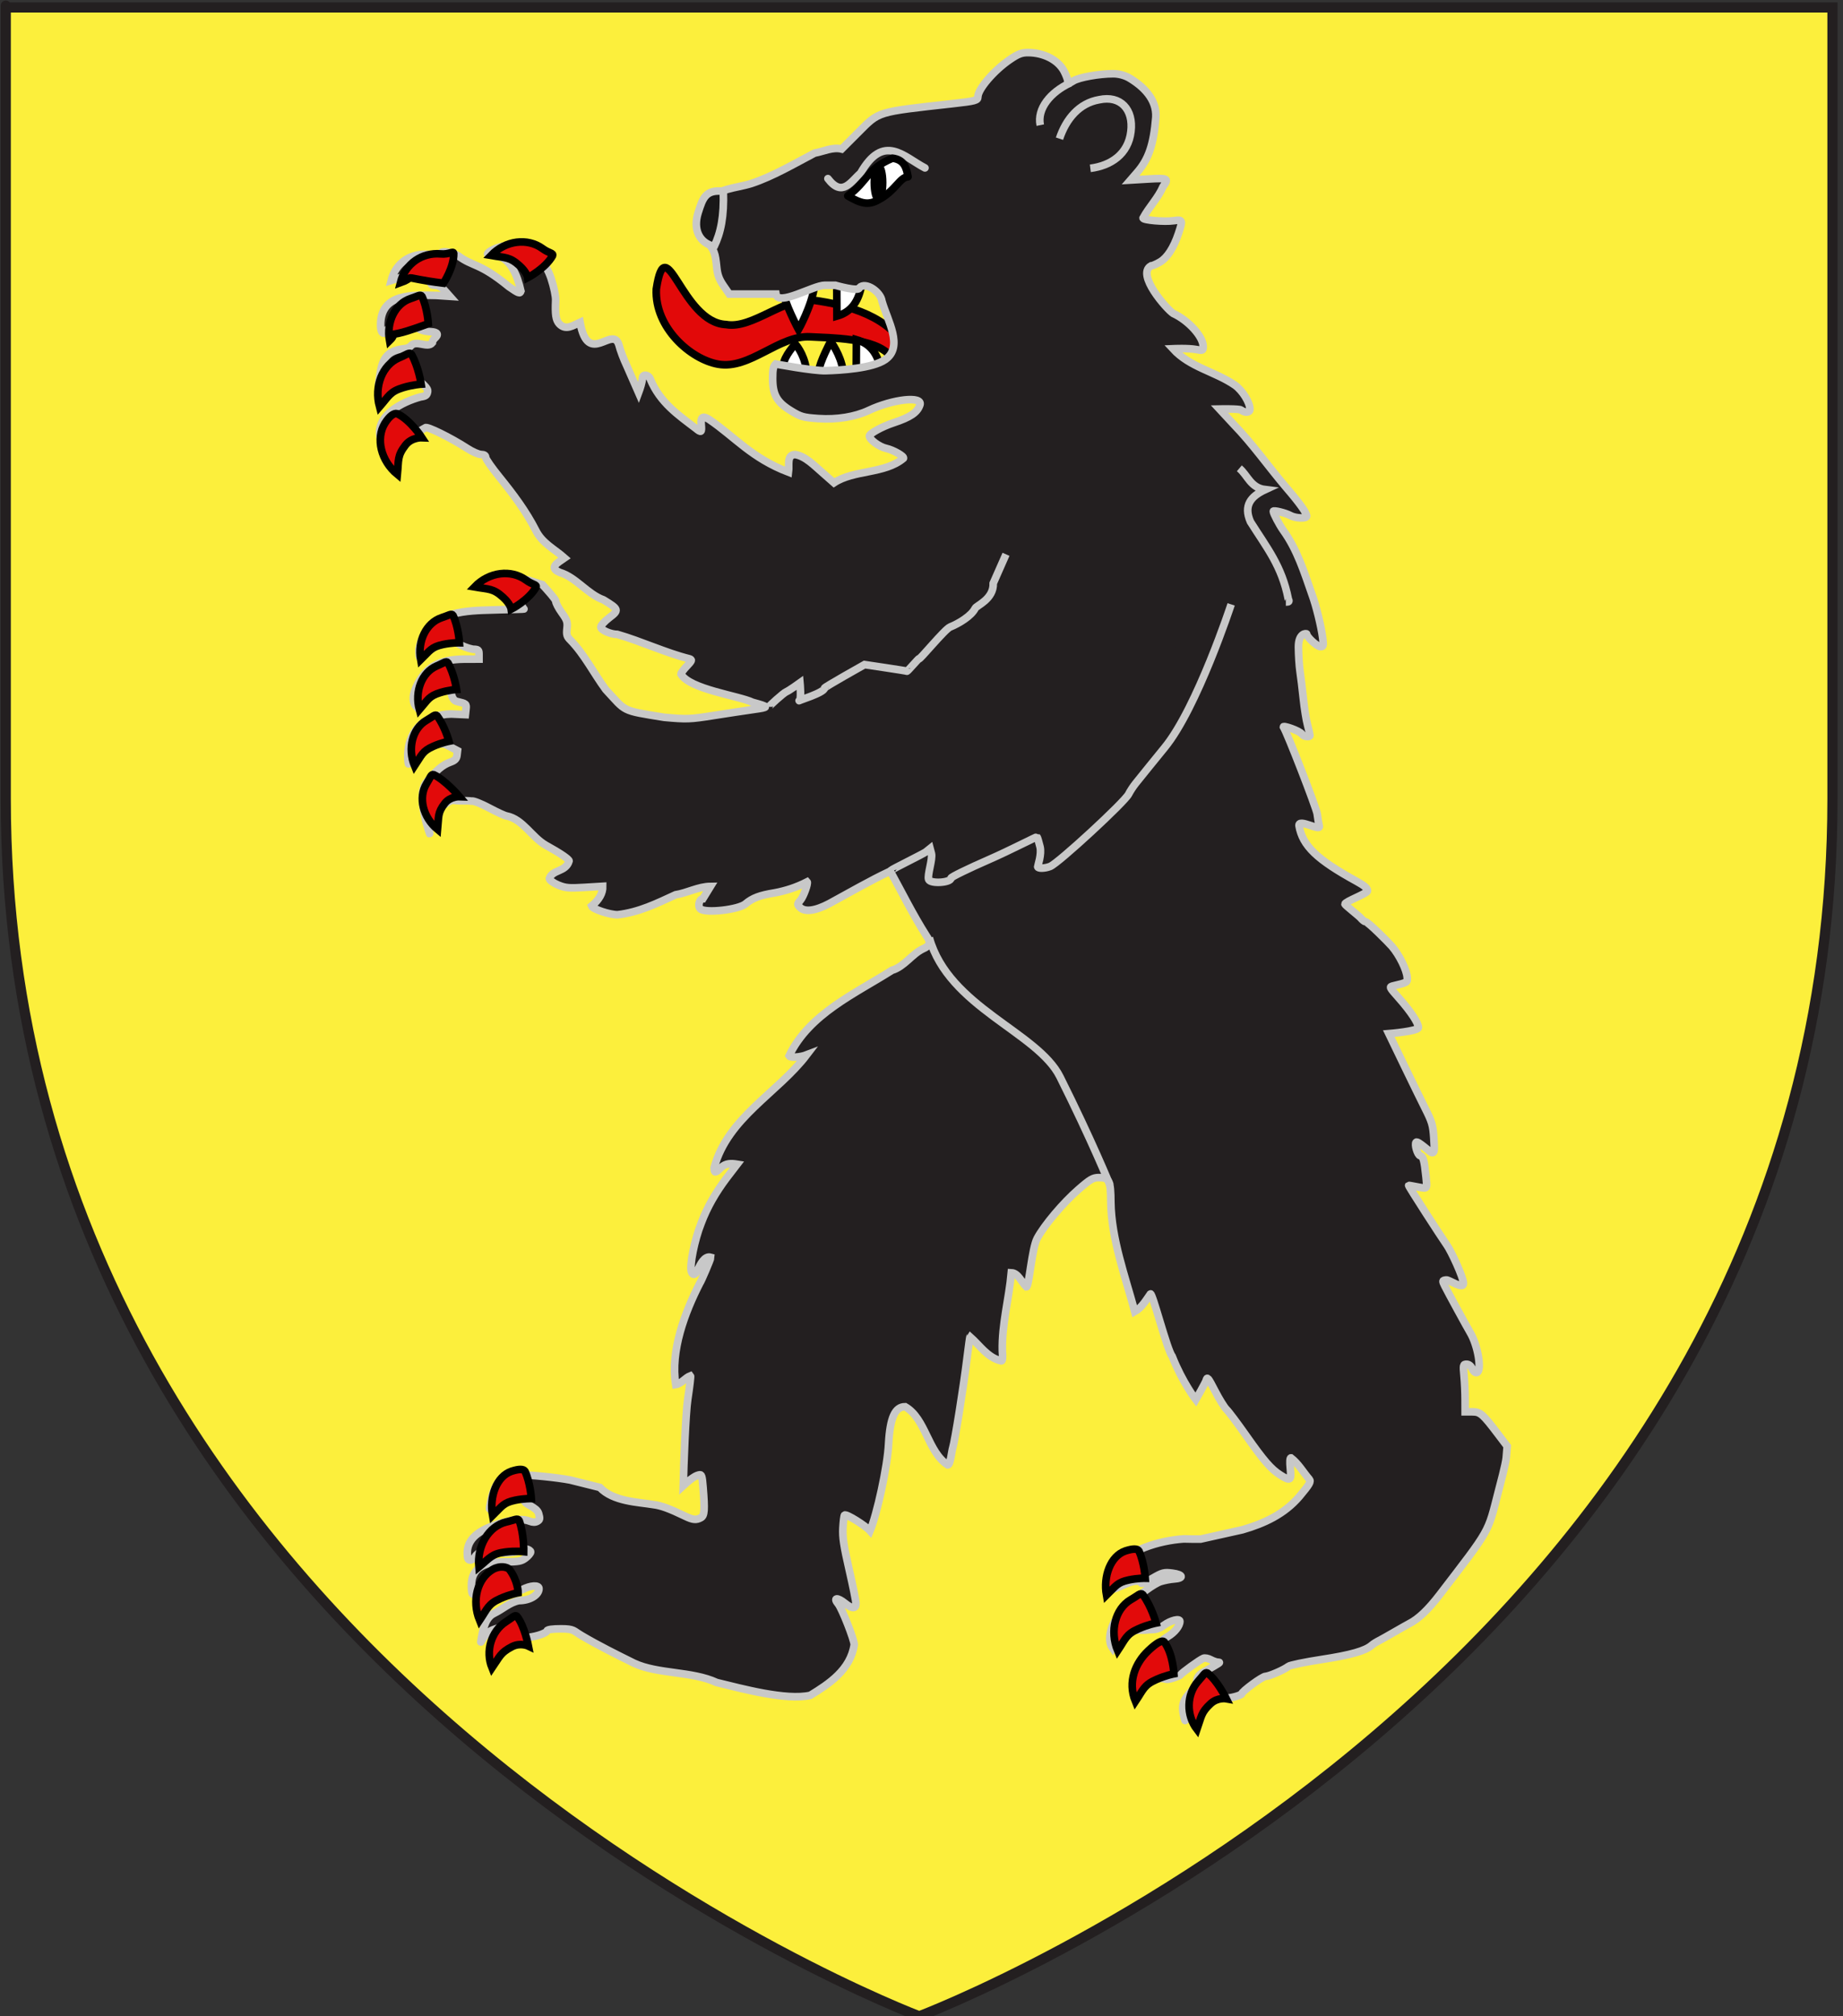<?xml version="1.0" encoding="utf-8"?>
<!-- Generator: Adobe Illustrator 15.1.0, SVG Export Plug-In . SVG Version: 6.00 Build 0)  -->
<!DOCTYPE svg PUBLIC "-//W3C//DTD SVG 1.1//EN" "http://www.w3.org/Graphics/SVG/1.1/DTD/svg11.dtd">
<svg version="1.1" id="Layer_1" xmlns="http://www.w3.org/2000/svg" xmlns:xlink="http://www.w3.org/1999/xlink" x="0px" y="0px"
	 width="181.417px" height="198.426px" viewBox="0 -5.669 181.417 198.426" enable-background="new 0 -5.669 181.417 198.426"
	 xml:space="preserve">
<rect x="0" y="-5.669" width="181.417" height="198.426" fill="#333333" stroke="none"/>
<path id="Fond" fill="#FCEF3C" stroke="#231F20" d="M90.486,192.756c0,0-89.919-33.832-89.919-119.812c0-85.982,0-77.879,0-77.879
	h179.812v77.879C180.385,158.924,90.486,192.756,90.486,192.756z"/>
<g id="Ours">
	<g id="g2390">
		<path id="Langue" fill="#E20909" stroke="#000000" stroke-width="0.75" d="M89.348,28.906c-1.693-3.451-5.846-4.548-9.285-5.029
			c-2.784-0.39-5.986,2.868-8.592,2.394c-4.403-0.187-5.903-9.741-6.866-3.49c-0.178,3.796,3.382,6.912,6.083,7.389
			c3.133,0.558,5.972-2.874,9.081-2.69c1.934,0.114,6.404,0.068,7.88,1.892C88.151,29.96,88.799,28.957,89.348,28.906z"/>
		<g id="Dents">
			<path id="path2175_5_" fill="#FFFFFF" stroke="#000000" stroke-width="0.75" stroke-miterlimit="10" d="M84.772,22.598
				c-0.329,1.462-0.997,2.447-2.39,2.843l-0.013-3.001"/>
			<path id="path2175_3_" fill="#FFFFFF" stroke="#000000" stroke-width="0.75" stroke-miterlimit="10" d="M84.286,30.76
				l0.013-3.001c1.393,0.396,2.061,1.381,2.39,2.843"/>
			<path id="path2175_2_" fill="#FFFFFF" stroke="#000000" stroke-width="0.75" stroke-miterlimit="10" d="M77.111,30.241
				c0.076-0.882,1.177-2.054,1.177-2.054s0.849,0.926,1.068,2.43"/>
			<path id="path2175_1_" fill="#FFFFFF" stroke="#000000" stroke-width="0.75" stroke-miterlimit="10" d="M80.587,30.876
				c0.075-0.882,1.177-2.949,1.177-2.949s0.985,1.301,1.204,2.806"/>
			<path id="path2175_6_" fill="#FFFFFF" stroke="#000000" stroke-width="0.75" stroke-miterlimit="10" d="M80.167,22.534
				c-0.284,1.955-1.565,4.229-1.565,4.229s-1.432-2.688-1.53-3.834"/>
		</g>
		<path id="path2175_4_" fill="#231F20" stroke="#C8C8C8" stroke-width="0.75" stroke-miterlimit="10" d="M122.301,144.877
			c2.131-0.615,4.109-1.523,5.602-3.268c1.037-1.242,1.164-1.468,0.975-1.705c-0.602-0.695-1.074-1.548-1.805-2.101
			c-0.102,0-0.121,0.397-0.061,1.041c0.119,1.203,0.01,1.276-0.975,0.649c-0.918-0.584-1.605-1.373-3.355-3.858
			c-0.873-1.24-1.75-2.41-1.951-2.597c-0.199-0.188-0.707-1.006-1.127-1.819c-0.686-1.328-0.771-1.435-0.875-1.047
			c-0.061,0.235-1.02,1.899-1.02,1.899s-1.322-1.711-2.32-4.252c-0.504-0.608-1.945-6.305-2.145-6.151
			c-0.453,0.639-0.84,1.334-1.543,1.733c-0.932-3.449-2.299-7.119-2.355-10.756c-0.016-2.148-0.152-2.432-1.178-2.424
			c-0.584,0.004-0.846,0.154-2.012,1.17c-1.518,1.32-3.373,3.52-4.061,4.811c-0.529,0.994-0.801,4.771-1.059,4.771
			c-0.492-0.471-0.811-1.359-1.486-1.387c-0.229,2.561-0.947,5.09-0.885,7.676c0.057,0.658,0.021,0.998-0.096,0.998
			c-1.365-0.312-2.1-1.512-3.086-2.377c-0.021,0.023-0.158,1.018-0.305,2.207c-0.34,2.777-1.189,8.088-1.398,8.74
			c-0.092,0.274-0.229,1.666-0.484,1.666c-1.985-1.283-2.153-4.545-4.194-5.726c-1.001,0-1.485,1.066-1.63,3.609
			c-0.11,2.336-1.168,7.045-1.825,8.604c-0.417-0.479-2.354-1.715-2.516-1.543c-0.052,0.055-0.123,0.623-0.157,1.262
			c-0.049,0.925,0.077,1.763,0.611,4.088c0.37,1.609,0.673,3.111,0.673,3.341c0,0.545-0.391,0.537-1.082-0.021
			c-0.759-0.609-1.188-0.562-0.664,0.073c0.369,0.449,1.582,3.535,1.573,4.007c-0.369,2.467-2.469,3.844-4.32,4.981
			c-2.382,0.539-6.778-0.67-9.22-1.263c-2.437-1.131-5.788-0.807-8.127-1.896c-1.765-0.875-3.472-1.715-5.191-2.731
			c-0.789-0.463-0.697-0.654-1.999-0.654c-0.854,0-1.345,0.07-1.385,0.199c-0.087,0.276-1.377,0.662-2.229,0.666
			c-0.765,0.002-1.513-0.402-1.513-0.822c0-0.43-1.62-0.127-2.144,0.4c-0.626,0.633-0.711,1.282-0.572,0.506
			c0.188-1.058,0.441-2.076,1.232-2.463c0.838-0.402,1.565-1.099,2.479-1.265c1.062-0.004,1.96-0.545,1.96-1.182
			c0-0.378-0.865-0.318-1.649,0.106c-1.589,0.236-0.965,0.086-2.092-0.227c-0.168-0.256-0.149-0.34-0.942-0.287
			c-0.761,0.051-0.959,0.139-1.315,0.586c-0.504,0.633-0.652,0.525-0.652-0.475c0-1.601,1.029-2.318,3.332-2.332
			c1.304-0.006,1.596-0.062,2.012-0.387c0.268-0.209,0.486-0.476,0.486-0.589c0-0.247-0.788-0.44-0.861-0.209
			c-0.028,0.089-0.515,0.205-1.082,0.259c-0.956,0.092-1.038,0.071-1.124-0.271c-0.062-0.252-0.222-0.373-0.49-0.373
			c-0.528,0-1.649,0.617-1.903,1.045c-0.112,0.189-0.332,0.344-0.491,0.344c-0.233,0-0.289-0.15-0.289-0.779
			c0.057-1.627,1.7-2.317,3.015-2.766c1.552-0.475,2.447-0.553,3.143-0.271c0.285,0.113,0.535,0.115,0.735,0.003
			c0.261-0.146,0.28-0.255,0.13-0.769c-0.19-0.654-1.352-0.834-1.446-1.332c-0.092-0.488-1.072-0.529-1.509-0.438
			c-0.265,0.057-0.785,0.375-1.155,0.711c-0.9,0.812-0.769,0.809-0.621-0.027c0.159-0.895,0.538-2.035,1.238-2.389
			c0.33-0.164,1.038-0.307,1.608-0.32c0.94-0.023,3.751,0.26,4.994,0.504l2.916,0.728c1.313,1.396,3.769,1.438,5.285,1.692
			c0.754,0.094,1.574,0.394,3.113,1.137c0.77,0.371,1.101,0.402,1.554,0.146c0.354-0.201,0.393-0.736,0.212-2.982
			c-0.091-1.139-0.141-1.295-0.397-1.225c-0.161,0.045-0.489,0.08-1.556,1.064c0.047-1.998,0.232-7.127,0.446-8.527
			c0.187-1.221,0.308-2.252,0.269-2.295c-0.532,0.205-0.88,0.775-1.456,0.865c-0.536-3.312,0.897-7.092,2.357-9.945
			c0.15-0.191,1.099-2.42,1.099-2.578c-0.628-0.176-1.039,0.717-1.278,1.209c-0.212,0.527-0.486,0.621-0.633,0.215
			c-0.208-0.572,0.31-3.146,0.958-4.77c0.603-1.617,1.462-3.064,2.48-4.424l1.064-1.387c-0.607-0.099-1.107-0.109-1.594,0.334
			c-0.551,0.559-0.668,0.561-0.668,0.004c1.34-4.935,6.252-7.353,9.114-11.107c-0.659,0.255-1.622,0.308-1.739,0.107
			c1.973-4.136,6.506-6.126,10.123-8.423c1.213-0.358,1.956-1.59,3.04-2.108c0.725-0.306,0.815-0.647,0.346-1.297
			c-1.303-2.043-2.38-4.227-3.546-6.354c-2.046,0.962-4.013,2.11-6.005,3.19c-1.392,0.734-2.426,0.865-2.899,0.364
			c-0.27-0.284-0.266-0.32,0.061-0.693c0.292-0.334,0.78-1.674,0.656-1.804c-1.026,0.527-2.088,0.875-3.217,1.085
			c-1.441,0.229-2.173,0.507-2.845,1.079c-0.672,0.573-3.906,0.94-4.436,0.504c-0.301-0.249-0.126-0.995,0.236-1.004l0.747-1.216
			c-1.203,0.013-2.27,0.638-3.436,0.823c-1.863,0.855-3.578,1.716-5.703,1.963c-0.791,0.005-2.452-0.551-2.564-0.854
			c0.749-0.622,1.112-1.271,1.097-1.944l-1.779,0.107c-1.538,0.094-1.892,0.062-2.601-0.231c-0.459-0.19-0.846-0.47-0.876-0.634
			c0.3-0.914,1.625-0.631,1.944-1.734c0-0.177-0.877-0.77-2.299-1.555c-1.375-0.786-2.24-2.544-3.839-2.874
			c-0.133,0-0.905-0.353-1.713-0.782c-0.818-0.437-1.583-0.736-1.726-0.68c-0.691-0.081-0.891,0.023-1.801-0.081
			c-0.467-0.062-1.502,0.927-1.724,1.189c-0.483,0.462-0.738,1.662-0.614,2.078c0.166,0.55-1.427-3.675-0.346-5.021
			c1.032-1.244,1.599-1.722,2.378-2.004c0.457-0.165,0.611-0.323,0.651-0.671l0.052-0.454l-1.259-0.66
			c-3.051-0.188-2.469,0.792-3.202,1.312c-0.401,0-0.329,1.327-0.43,0.186c-0.117-2.798,1.654-4.4,4.275-4.448l1.39,0.062
			l0.059-0.536c0.058-0.523,0.038-0.542-0.886-0.758c-0.52-0.122-0.527-0.815-0.631-0.947c-0.697-0.524-2.956,0.164-3.366,1.479
			c-0.332-0.353-0.445-0.969-0.046-1.885c1.002-2.252,2.563-2.774,4.691-2.812l1.52-0.005l-0.001-0.479
			c0-0.432-0.058-0.479-0.606-0.49c-0.516-0.102-1.065-0.319-1.527-0.594c-1.17-0.531-2.743,0.689-3.712,1.389
			c-0.036,0-0.064-0.371-0.063-0.824c0.649-3.295,3.645-3.702,6.264-3.808c2.467-0.089,4.419-0.087,4.033-0.143
			c-0.492-0.862-0.616-1.23-1.56-1.684c-0.448,0.122-1.183-0.482-1.231-0.533c1.314-0.574,1.749-0.617,3.114-0.645l1.525,0.479
			c0.446,0.492,1.32,1.453,1.32,1.628c0,0.175,0.266,0.688,0.591,1.138c0.517,0.717,0.583,0.912,0.514,1.555
			c-0.066,0.619-0.014,0.796,0.332,1.134c1.396,1.434,2.3,3.271,3.481,4.875c2.06,2.201,1.44,2.033,5.756,2.731
			c2.228,0.201,2.538,0.19,4.844-0.175c1.354-0.214,3.127-0.481,3.94-0.597c1.583-0.222,1.58-0.246-0.082-0.705
			c-1.374-0.653-6.202-1.275-7.055-2.782c0.003-0.096,0.263-0.445,0.58-0.778c0.502-0.528,0.538-0.62,0.282-0.713
			c-2.42-0.609-4.743-1.726-7.121-2.412c-0.659,0-1.629-0.429-1.629-0.72c0-0.159,0.375-0.574,0.833-0.922
			c0.982-0.746,0.956-0.828-0.571-1.755c-1.591-0.57-2.695-2.222-4.295-2.697c-1.132-0.475-0.221-0.951,0.462-1.427
			c-0.997-0.884-2.201-1.443-2.833-2.722c-0.971-1.906-2.234-3.574-3.564-5.223c-0.749-0.918-1.362-1.796-1.362-1.95
			c0-0.189-0.147-0.283-0.451-0.288c-0.249-0.004-0.858-0.271-1.355-0.593c-1.641-1.062-4.048-2.246-4.135-2.031
			c-0.578,0.293-0.852,0.648-2.104,0.666c-0.736-0.654-1.427,0.315-1.473,1.054c-0.004,0.428-0.078,0.563-0.304,0.563
			c-0.235,0-0.342-0.23-0.502-1.085c-0.748-2.396,2.179-3.772,3.917-4.243c0.533-0.076,0.639-0.162,0.695-0.562
			c0.064-0.461-1.372-1.346-1.435-1.6c-0.07-0.284-1.205,0.031-1.864,0.134c-0.421,0.066-0.965,0.301-1.223,0.528
			c-0.481,0.424-0.14,0.39-0.308,0.213c0.278-2.073,0.44-3.187,2.435-3.448c0.283,0,0.613-0.126,0.734-0.28
			c0.535-0.634,1.647,0.275,2.118-0.308c0-0.13,0.111-0.333,0.247-0.452c0.416-0.365,0.274-0.606-0.371-0.634
			c-0.914-0.041-1.518-0.339-1.518-0.75c0-0.308-0.106-0.352-0.837-0.352c-0.825,0-1.672,0.418-2.004,0.989
			c-0.29,0.496-0.607,0.239-0.607-0.492c-0.038-3.239,3.176-3.006,5.501-2.967l1.313,0.086l-0.482-0.543
			c-0.318-0.358-0.639-0.543-0.944-0.543c-0.333,0-0.461-0.086-0.461-0.31c0-0.246-0.236-0.355-1.157-0.535
			c-1.249-0.244-1.723,0.082-2.729,0.381c0.462-1.825,2.003-2.714,3.673-2.574c0.821,0.081,1.198,0.06,1.198-0.069
			c0-0.314,0.956-0.212,1.69,0.182c1.53,1.149,2.059,0.633,5.039,3.072c0.944,0.653,1.074,0.701,1.169,0.425
			c-0.369-1.621-0.975-2.961-2.114-3.428c-0.229,0-0.472-0.123-1.021-0.153c-0.661-0.036,1.025-1.054,2.363-0.902
			c2.106,0.234,3.192,1.628,3.736,3.219c0.279,0.848,0.473,1.769,0.457,2.167c-0.062,1.408,0.017,1.936,0.347,2.31
			c0.646,0.694,1.371,0.169,2.053-0.14c0.805,4.461,3.238,0.184,3.835,2.251c0.116,0.476,0.462,1.393,0.77,2.038l1.157,2.636
			c0.172-0.465,0.323-0.936,0.389-1.431c0-0.437,0.606-0.357,0.767,0.1c0.962,2.318,2.738,3.516,4.47,4.838
			c0.551,0.455,0.61,0.414,0.54-0.37c-0.067-0.741,0.147-0.89,0.753-0.521c2.576,1.746,4.17,3.797,7.839,5.206
			c0.093-0.676-0.211-1.712,0.652-1.736c1.006,0.155,1.92,1.118,2.688,1.781l1.136,1c1.979-1.301,4.984-0.854,6.84-2.411
			c0.11-0.189-0.998-0.823-1.711-0.979c-0.667-0.145-1.642-0.863-1.642-1.211c0-0.247,1.239-0.928,2.38-1.306
			c1.666-0.552,2.343-1.012,2.593-1.762c0.299-0.899-2.667-0.573-5.056,0.554c-1.326,0.626-3.137,0.919-4.914,0.796
			c-1.513-0.105-1.746-0.17-2.717-0.762c-1.386-0.845-1.806-1.58-1.809-3.18c-0.002-0.89,0.063-1.208,0.297-1.431
			c0,0,3.671,0.689,4.908,0.659c1.492-0.038,4.634-0.225,5.879-1.093c1.824-1.274,0.218-3.838-0.326-5.75
			c-0.109-0.891-1.595-1.958-2.222-1.323c0,0.442-2.375-0.24-2.375-0.24h-1.023c-1.142,0-4.614,2.113-4.812,0.867H71.79
			l-0.568-0.824c-0.422-0.612-0.593-1.069-0.667-1.778c-0.159-1.533-0.196-1.626-1.146-2.851c-0.869-1.121-0.725-2.942-0.047-3.519
			c1.369-1.506,2.984-1.405,4.607-1.916c2.127-0.705,4.211-1.939,6.212-2.987c0.89-0.164,1.78-0.622,2.67-0.403l1.608-1.608
			c2.129-2.129,1.744-2.011,9.333-2.86c2.215-0.248,2.463-0.314,2.465-0.659c0.002-0.763,1.572-2.598,3.137-3.667
			c0.82-0.56,1.168-0.695,1.789-0.695c1.562,0,2.982,0.731,3.559,1.833c0.195,0.375,0.361,0.816,0.369,0.98
			c0.014,0.275,0.055,0.272,0.549-0.031c0.561-0.347,2.543-0.701,3.918-0.701c0.51,0,1.074,0.141,1.508,0.372
			c1.4,0.815,2.801,2.115,2.689,3.925c-0.215,2.654-0.709,4.11-1.83,5.401l-0.662,0.764l1.766-0.104
			c1.914-0.112,2.027-0.054,1.438,0.745c-0.492,1.136-1.387,2.017-1.971,3.099c0,0.209,2.113,0.392,3.02,0.26
			c0.883-0.127,0.908-0.062,0.471,1.245c-0.473,1.413-1.104,2.396-1.812,2.813c-0.357,0.214-0.764,0.389-0.896,0.389
			c-1.49,0.834,1.562,4.275,2.18,4.677c1.5,0.685,2.955,2.285,2.955,3.251c0,0.41-0.029,0.425-0.697,0.3
			c-0.758-0.143-2.285-0.074-2.285-0.074c1.703,1.853,4.127,2.219,6.129,3.598c0.742,0.543,1.453,1.696,1.453,2.355
			c0,0.346-0.473,0.386-0.875,0.076c-0.172-0.134-2.123-0.096-2.123-0.096l1.389,1.5c1.893,1.949,3.459,4.203,5.223,6.272
			c1.271,1.476,1.973,2.456,1.973,2.766c0,0.268-1.094,0.225-1.615-0.062c-0.465-0.254-1.67-0.548-1.67-0.407
			c0,0.195,0.586,1.315,0.977,1.867c1.385,1.923,2.064,4.116,2.838,6.332c0.4,1.078,0.902,3.122,1.047,4.26
			c0.1,0.781,0.078,0.857-0.223,0.857c-0.314,0-1.354-0.955-1.354-1.246c0-0.078-0.82-0.124-0.809,1.29
			c0.006,0.786,0.074,1.859,0.154,2.386c0.078,0.523,0.227,1.733,0.326,2.688c0.098,0.955,0.289,2.134,0.42,2.618
			c0.129,0.485,0.232,0.936,0.232,0.998c0,0.207-0.637,0.119-0.77-0.105c-0.209-0.352-2.059-0.977-1.828-0.691
			c0.297,0.37,3.246,7.97,3.311,8.517c0.057,0.445,0.148,0.985,0.205,1.2c0.154,0.568-2.133-0.818-1.988-0.006
			c0.348,1.954,1.75,3.302,5.67,5.45c0.771,0.424,1.064,0.68,1.064,0.932c0,0.266-2.217,1.055-2.217,1.305
			c0,0.091,1.373,1.158,1.545,1.362c0.172,0.203,0.383,0.37,0.467,0.37c0.244,0,2.24,2.001,2.611,2.431
			c0.734,0.85,1.453,2.312,1.504,3.062c0.033,0.484,0.025,0.49-1.373,0.821c-0.416,0.099-0.406,0.116,0.543,1.188
			c1.17,1.32,1.932,2.469,1.932,2.912c0,0.369-2.912,0.604-2.912,0.604s2.826,5.869,3.547,7.293
			c0.709,1.402,0.801,1.715,0.883,2.994c0.082,1.256,0.062,1.428-0.18,1.428c-0.152,0-1.404-1.211-1.562-1.028
			c-0.178,0.205,0.131,1.254,0.393,1.326c0.312,0.086,0.4,0.405,0.58,2.088c0.107,1.014,0.096,1.084-0.217,1.084
			c-0.184,0-1.459-0.275-1.49-0.248c-0.055,0.049,3.301,5.223,3.75,5.854c0.453,0.631,1.645,3.229,1.645,3.783
			c0,0.65-1.422-0.375-1.701-0.336c-0.396,0.057-0.396,0.062-0.131,0.607c0.271,0.549,2.188,4.065,2.488,4.563
			c0.775,1.289,1.191,3.827,0.645,3.946c-0.146,0.033-0.338-0.129-0.447-0.383c-0.115-0.274-0.322-0.438-0.545-0.438
			c-0.34,0-0.352,0.051-0.252,1.17c0.061,0.646,0.105,1.696,0.105,2.344l0.004,1.17h0.705c0.791,0,1.021,0.203,2.578,2.257
			l0.854,1.127l-0.092,1.129c-0.049,0.619-0.656,2.865-0.768,3.295c-1.072,4.195-0.734,3.604-5.781,10.184
			c-1.135,1.48-2.1,2.396-3,2.85c-0.361,0.185-2.557,1.465-2.867,1.619c-0.312,0.154-0.684,0.383-0.822,0.506
			c-0.621,0.556-2.082,0.969-4.932,1.404c-1.672,0.256-3.15,0.564-3.285,0.684c-0.332,0.295-1.881,0.974-2.227,0.974
			c-0.326,0-2.371,1.504-2.371,1.742c0,0.092-1.252,0.508-1.617,0.35c-0.412-0.18-0.553-0.166-0.912,0.082
			c-0.234,0.162-1.822-0.573-2.156-0.162c-0.336,0.414-0.799,2.668-0.9,2.3c-0.447-1.568-0.156-1.988,0.793-3.031
			c0.186-0.203,0.357-0.592,0.391-0.865c0.043-0.387,0.219-0.59,0.793-0.914c1.541-0.867,1.566-0.887,1.291-0.887
			c-0.146-0.002-0.471-0.113-0.719-0.248s-0.568-0.199-0.717-0.141c-0.367,0.145-2.129,1.418-2.252,1.625
			c-0.057,0.094-1.121,0.5-1.391,0.438c-0.596-0.137-1.975-0.395-2.955,1.809c-0.395-0.451-0.314,0.127-0.162-1.021
			c0.184-1.353,0.283-1.693,0.65-2.181c0.396-0.521,1.557-1.666,1.693-1.668c0.066-0.002,0.123-0.154,0.123-0.34
			c0-0.223,0.27-0.496,0.785-0.805c0.684-0.404,1.186-1.039,1.186-1.494c0-0.32-0.896-0.104-1.561,0.381
			c-0.777,0.564-0.998,0.365-1.812,0.477c-0.428,0.058-2.473-0.323-3.283,1.724c-0.359-0.504-0.307-1.426,0.098-2.301
			c0.184-0.402,0.641-0.994,1.016-1.312c0.375-0.318,0.797-0.726,0.938-0.9c0.514-0.641,2.078-1.785,2.721-1.988
			c0.359-0.111,0.945-0.227,1.303-0.25c1.002-0.068,0.914-0.43-0.137-0.568c-0.84-0.11-0.99-0.072-1.98,0.502
			c-0.59,0.344-1.072,0.558-1.072,0.476c-0.646-0.867-3.309,1.325-3.221,0.405c0.059-0.596,0.178-1.305,0.268-1.577
			c1.514-2.113,4.697-3.013,7.094-3.181c0.656,0.019,1.41,0.025,1.672,0.017L122.301,144.877z"/>
		<path id="Oreille" fill="#231F20" stroke="#C8C8C8" stroke-width="0.75" stroke-miterlimit="10" d="M104.29,7.979
			c0.654-1.961,1.955-3.5,3.906-3.833c2.119-0.458,3.395,0.97,3.127,3.13c-0.266,2.24-1.979,3.36-3.996,3.62"/>
		<path id="Oreille_1_" fill="#231F20" stroke="#C8C8C8" stroke-width="0.75" stroke-miterlimit="10" d="M102.399,6.646
			c-0.328-1.618,0.986-3.237,2.955-4.162"/>
		<path fill="#231F20" stroke="#C8C8C8" stroke-width="0.75" stroke-miterlimit="10" d="M87.73,79.973
			c-0.001-0.061,3.193-1.628,3.417-1.809l0.406-0.327l0.131,0.489c0.146,0.56-0.427,2.125-0.271,2.557
			c0.164,0.45,2.196,0.324,2.204-0.136c0-0.108,1.682-0.929,3.734-1.825c2.055-0.896,4.693-2.271,4.732-2.229
			c0.041,0.042,0.172,0.479,0.293,0.97c0.184,0.749-0.229,1.869-0.229,1.955c0,0.205,0.697,0.193,1.232-0.021
			c0.811-0.324,7.346-6.354,7.723-7.123c0.139-0.277,0.453-0.761,0.705-1.071c0.701-0.868,1.861-2.312,2.834-3.499
			c3.201-3.902,6.549-14.096,6.549-14.096"/>
		<path fill="#231F20" stroke="#C8C8C8" stroke-width="0.75" stroke-miterlimit="10" d="M121.995,40.417
			c0.838,0.711,1.111,1.925,2.547,2.1c-1.416,0.657-2.158,1.552-1.453,3.164c1.625,2.582,3.082,4.333,3.725,7.59
			c0.121,0.248,0.078,0.305-0.24,0.305"/>
	</g>
	<g id="Oeil">
		<path id="path3449" fill="none" stroke="#C8C8C8" stroke-width="0.75" stroke-linecap="round" stroke-linejoin="round" d="
			M81.495,11.909c1.426,1.875,2.254,0.293,3.212-0.531c2.281-4.005,4.28-1.59,6.341-0.522"/>
		<path id="path3451" fill="#FFFFFF" stroke="#000000" stroke-width="0.75" stroke-linecap="round" stroke-linejoin="round" d="
			M83.45,13.61c1.257,0.732,1.992,0.969,3.023,0.384c1.68-0.879,2.092-2.229,2.911-2.265c-0.151-0.869-0.372-1.688-1.534-1.828
			C85.262,10.988,85.483,12.108,83.45,13.61z"/>
		<path stroke="#000000" stroke-width="0.75" d="M86.473,13.904c-0.228,0-0.412-0.717-0.412-1.601c0-0.883,0.184-1.599,0.412-1.599
			c0.227,0,0.411,0.716,0.411,1.599C86.884,13.188,86.7,13.904,86.473,13.904z"/>
	</g>
	<path fill="#231F20" stroke="#C8C8C8" stroke-width="0.75" stroke-miterlimit="10" d="M75.688,63.896
		c-0.001-0.061,1.417-1.359,1.71-1.483c0.293-0.125,1.347-0.883,1.347-0.883s0.162,1.761-0.077,1.761
		c-0.178,0,2.488-0.784,2.494-1.244c0.001-0.106,3.94-2.312,3.94-2.312s4.136,0.609,4.176,0.651c0.04,0.042,1.188-1.314,1.188-1.23
		c0,0.207,2.532-2.907,3.065-3.122c0.812-0.325,2.084-1.07,2.461-1.84c0.137-0.279,1.834-0.896,1.779-2.465l1.256-2.847"/>
	<path id="Cuisse_gauche" fill="#231F20" stroke="#C8C8C8" stroke-width="0.75" stroke-miterlimit="10" d="M109.268,110.982
		c0,0-1.777-4.379-4.926-10.674c-2.211-4.423-10.947-6.844-12.863-13.685"/>
	<path id="Truffe" fill="#191718" stroke="#C8C8C8" stroke-width="0.75" stroke-linejoin="round" d="M71.2,13.152
		c-1.725-0.174-2.013,0.62-2.484,2.132c-0.517,1.655,0.137,2.964,1.583,3.299C70.949,17.239,71.288,15.623,71.2,13.152z"/>
	<g id="Griffes">
		<path id="Griffe_1_" fill="#E20A0A" stroke="#000000" stroke-width="0.75" stroke-miterlimit="10" d="M43.651,22.203
			c0,0-1.281-0.151-2.37-0.363c-1.477-0.289-0.521-0.165-1.865,0.312c0.488-1.928,2.179-2.984,3.942-2.836
			c0.867,0.086,1.251-0.331,1.306-0.043C44.692,20.641,43.651,22.203,43.651,22.203z"/>
		<path id="Griffe" fill="#E20A0A" stroke="#000000" stroke-width="0.75" stroke-miterlimit="10" d="M51.947,21.658
			c0,0-0.066-0.508-0.8-1.172c-0.994-0.901-1.398-0.771-2.809-1.018c1.452-1.508,3.604-1.721,5.038-0.693
			c0.7,0.517,1.12,0.437,1.013,0.726C53.679,20.762,51.947,21.658,51.947,21.658z"/>
		<path id="Griffe_2_" fill="#E20A0A" stroke="#000000" stroke-width="0.75" stroke-miterlimit="10" d="M50.322,54.283
			c0,0-0.066-0.508-0.8-1.172c-0.994-0.901-1.398-0.771-2.809-1.018c1.452-1.508,3.604-1.721,5.038-0.693
			c0.7,0.517,1.12,0.437,1.013,0.726C52.054,53.387,50.322,54.283,50.322,54.283z"/>
		<path id="Griffe_3_" fill="#E20A0A" stroke="#000000" stroke-width="0.75" stroke-miterlimit="10" d="M45.226,57.587
			c0,0-0.747-0.015-1.612,0.168c-1.173,0.248-1.29,0.609-2.205,1.501c-0.333-1.839,0.557-3.632,2.05-4.133
			c0.74-0.235,0.984-0.459,1.137-0.229C45.138,56.067,45.226,57.587,45.226,57.587z"/>
		<path id="Griffe_7_" fill="#E20A0A" stroke="#000000" stroke-width="0.75" stroke-miterlimit="10" d="M42.161,26.184
			c0,0-1.942,0.738-2.911,0.943c-1.313,0.277,0.009-0.166-0.906,0.727c-0.332-1.839,0.558-3.631,2.051-4.133
			c0.74-0.235,0.984-0.458,1.137-0.229C42.073,24.665,42.161,26.184,42.161,26.184z"/>
		<path id="Griffe_4_" fill="#E20A0A" stroke="#000000" stroke-width="0.75" stroke-miterlimit="10" d="M44.942,62.18
			c0,0-0.745,0.049-1.59,0.307c-1.147,0.348-1.233,0.717-2.069,1.684c-0.487-1.805,0.246-3.666,1.69-4.293
			c0.716-0.298,0.941-0.542,1.113-0.326C44.725,60.674,44.942,62.18,44.942,62.18z"/>
		<path id="Griffe_8_" fill="#E20A0A" stroke="#000000" stroke-width="0.75" stroke-miterlimit="10" d="M41.457,32.136
			c0,0-0.835,0.056-1.781,0.342c-1.284,0.391-1.381,0.805-2.317,1.887c-0.546-2.021,0.275-4.105,1.893-4.809
			c0.803-0.334,1.055-0.605,1.248-0.364C41.214,30.448,41.457,32.136,41.457,32.136z"/>
		<path id="Griffe_5_" fill="#E20A0A" stroke="#000000" stroke-width="0.75" stroke-miterlimit="10" d="M44.194,67.277
			c0,0-0.734,0.142-1.542,0.499c-1.096,0.485-1.135,0.863-1.846,1.926c-0.706-1.73-0.207-3.668,1.15-4.468
			c0.674-0.386,0.867-0.653,1.065-0.461C43.792,65.808,44.194,67.277,44.194,67.277z"/>
		<path id="Griffe_6_" fill="#E20A0A" stroke="#000000" stroke-width="0.75" stroke-miterlimit="10" d="M45.23,72.729
			c0,0-0.901-0.038-1.443,0.658c-0.735,0.946-0.591,1.298-0.714,2.57c-1.44-1.191-1.918-3.133-1.101-4.48
			c0.412-0.656,0.455-0.984,0.72-0.908C43.86,71.115,45.23,72.729,45.23,72.729z"/>
		<path id="Griffe_13_" fill="#E20A0A" stroke="#000000" stroke-width="0.75" stroke-miterlimit="10" d="M52.303,141.807
			c0,0-0.747-0.014-1.611,0.168c-1.172,0.248-1.29,0.609-2.205,1.502c-0.332-1.84,0.381-3.859,1.874-4.361
			c0.74-0.235,1.16-0.229,1.313,0C52.215,140.288,52.303,141.807,52.303,141.807z"/>
		<path id="Griffe_12_" fill="#E20A0A" stroke="#000000" stroke-width="0.75" stroke-miterlimit="10" d="M51.554,147.03
			c0,0-0.833-0.086-1.813,0.039c-1.333,0.168-1.497,0.559-2.601,1.471c-0.2-2.084,0.959-4.002,2.672-4.424
			c0.848-0.193,1.142-0.42,1.291-0.148C51.597,145.325,51.554,147.03,51.554,147.03z"/>
		<path id="Griffe_11_" fill="#E20A0A" stroke="#000000" stroke-width="0.75" stroke-miterlimit="10" d="M51.002,151.077
			c0,0-0.822,0.158-1.728,0.559c-1.227,0.543-1.271,0.967-2.066,2.156c-0.791-1.938-0.232-4.109,1.286-5.004
			c0.757-0.43,1.425-0.23,1.646-0.019C51.005,149.93,51.002,151.077,51.002,151.077z"/>
		<path id="Griffe_10_" fill="#E20A0A" stroke="#000000" stroke-width="0.75" stroke-miterlimit="10" d="M52.016,156.323
			c0,0-0.779-0.373-1.622,0.062c-1.142,0.59-1.196,0.967-1.963,2.084c-0.664-1.634-0.083-3.593,1.338-4.519
			c0.705-0.446,0.913-0.731,1.109-0.563C51.634,154.329,52.016,156.323,52.016,156.323z"/>
		<path id="Griffe_17_" fill="#E20A0A" stroke="#000000" stroke-width="0.75" stroke-miterlimit="10" d="M112.733,149.647
			c0,0-0.746-0.014-1.609,0.168c-1.174,0.248-1.291,0.609-2.205,1.502c-0.332-1.84,0.381-3.861,1.875-4.361
			c0.738-0.235,1.158-0.229,1.312,0C112.645,148.127,112.733,149.647,112.733,149.647z"/>
		<path id="Griffe_16_" fill="#E20A0A" stroke="#000000" stroke-width="0.75" stroke-miterlimit="10" d="M113.803,154.055
			c0,0-0.822,0.16-1.725,0.562c-1.227,0.545-1.271,0.967-2.062,2.158c-0.795-1.937-0.238-4.107,1.277-5.007
			c0.756-0.432,0.971-0.731,1.191-0.519C113.352,152.411,113.803,154.055,113.803,154.055z"/>
		<path id="Griffe_15_" fill="#E20A0A" stroke="#000000" stroke-width="0.75" stroke-miterlimit="10" d="M115.557,159.053
			c0,0-0.82,0.156-1.725,0.559c-1.229,0.543-1.273,0.967-2.068,2.156c-0.791-1.938,0.002-3.799,1.287-5.004
			c0.824-0.773,1.334-1.061,1.555-0.846C115.469,157.081,115.557,159.053,115.557,159.053z"/>
		<path id="Griffe_14_" fill="#E20A0A" stroke="#000000" stroke-width="0.75" stroke-miterlimit="10" d="M120.715,161.504
			c0,0-0.854-0.154-1.549,0.486c-0.945,0.873-0.898,1.25-1.342,2.53c-1.072-1.397-1.029-3.44,0.096-4.713
			c0.561-0.617,0.688-0.944,0.92-0.836C119.819,159.682,120.715,161.504,120.715,161.504z"/>
		<path id="Griffe_9_" fill="#E20A0A" stroke="#000000" stroke-width="0.75" stroke-miterlimit="10" d="M41.53,37.402
			c0,0-1.01-0.045-1.616,0.735c-0.823,1.062-0.662,1.454-0.8,2.879c-1.615-1.334-2.149-3.509-1.234-5.018
			c0.462-0.737,0.917-1.043,1.214-0.958C40.403,35.653,41.53,37.402,41.53,37.402z"/>
	</g>
</g>
</svg>
